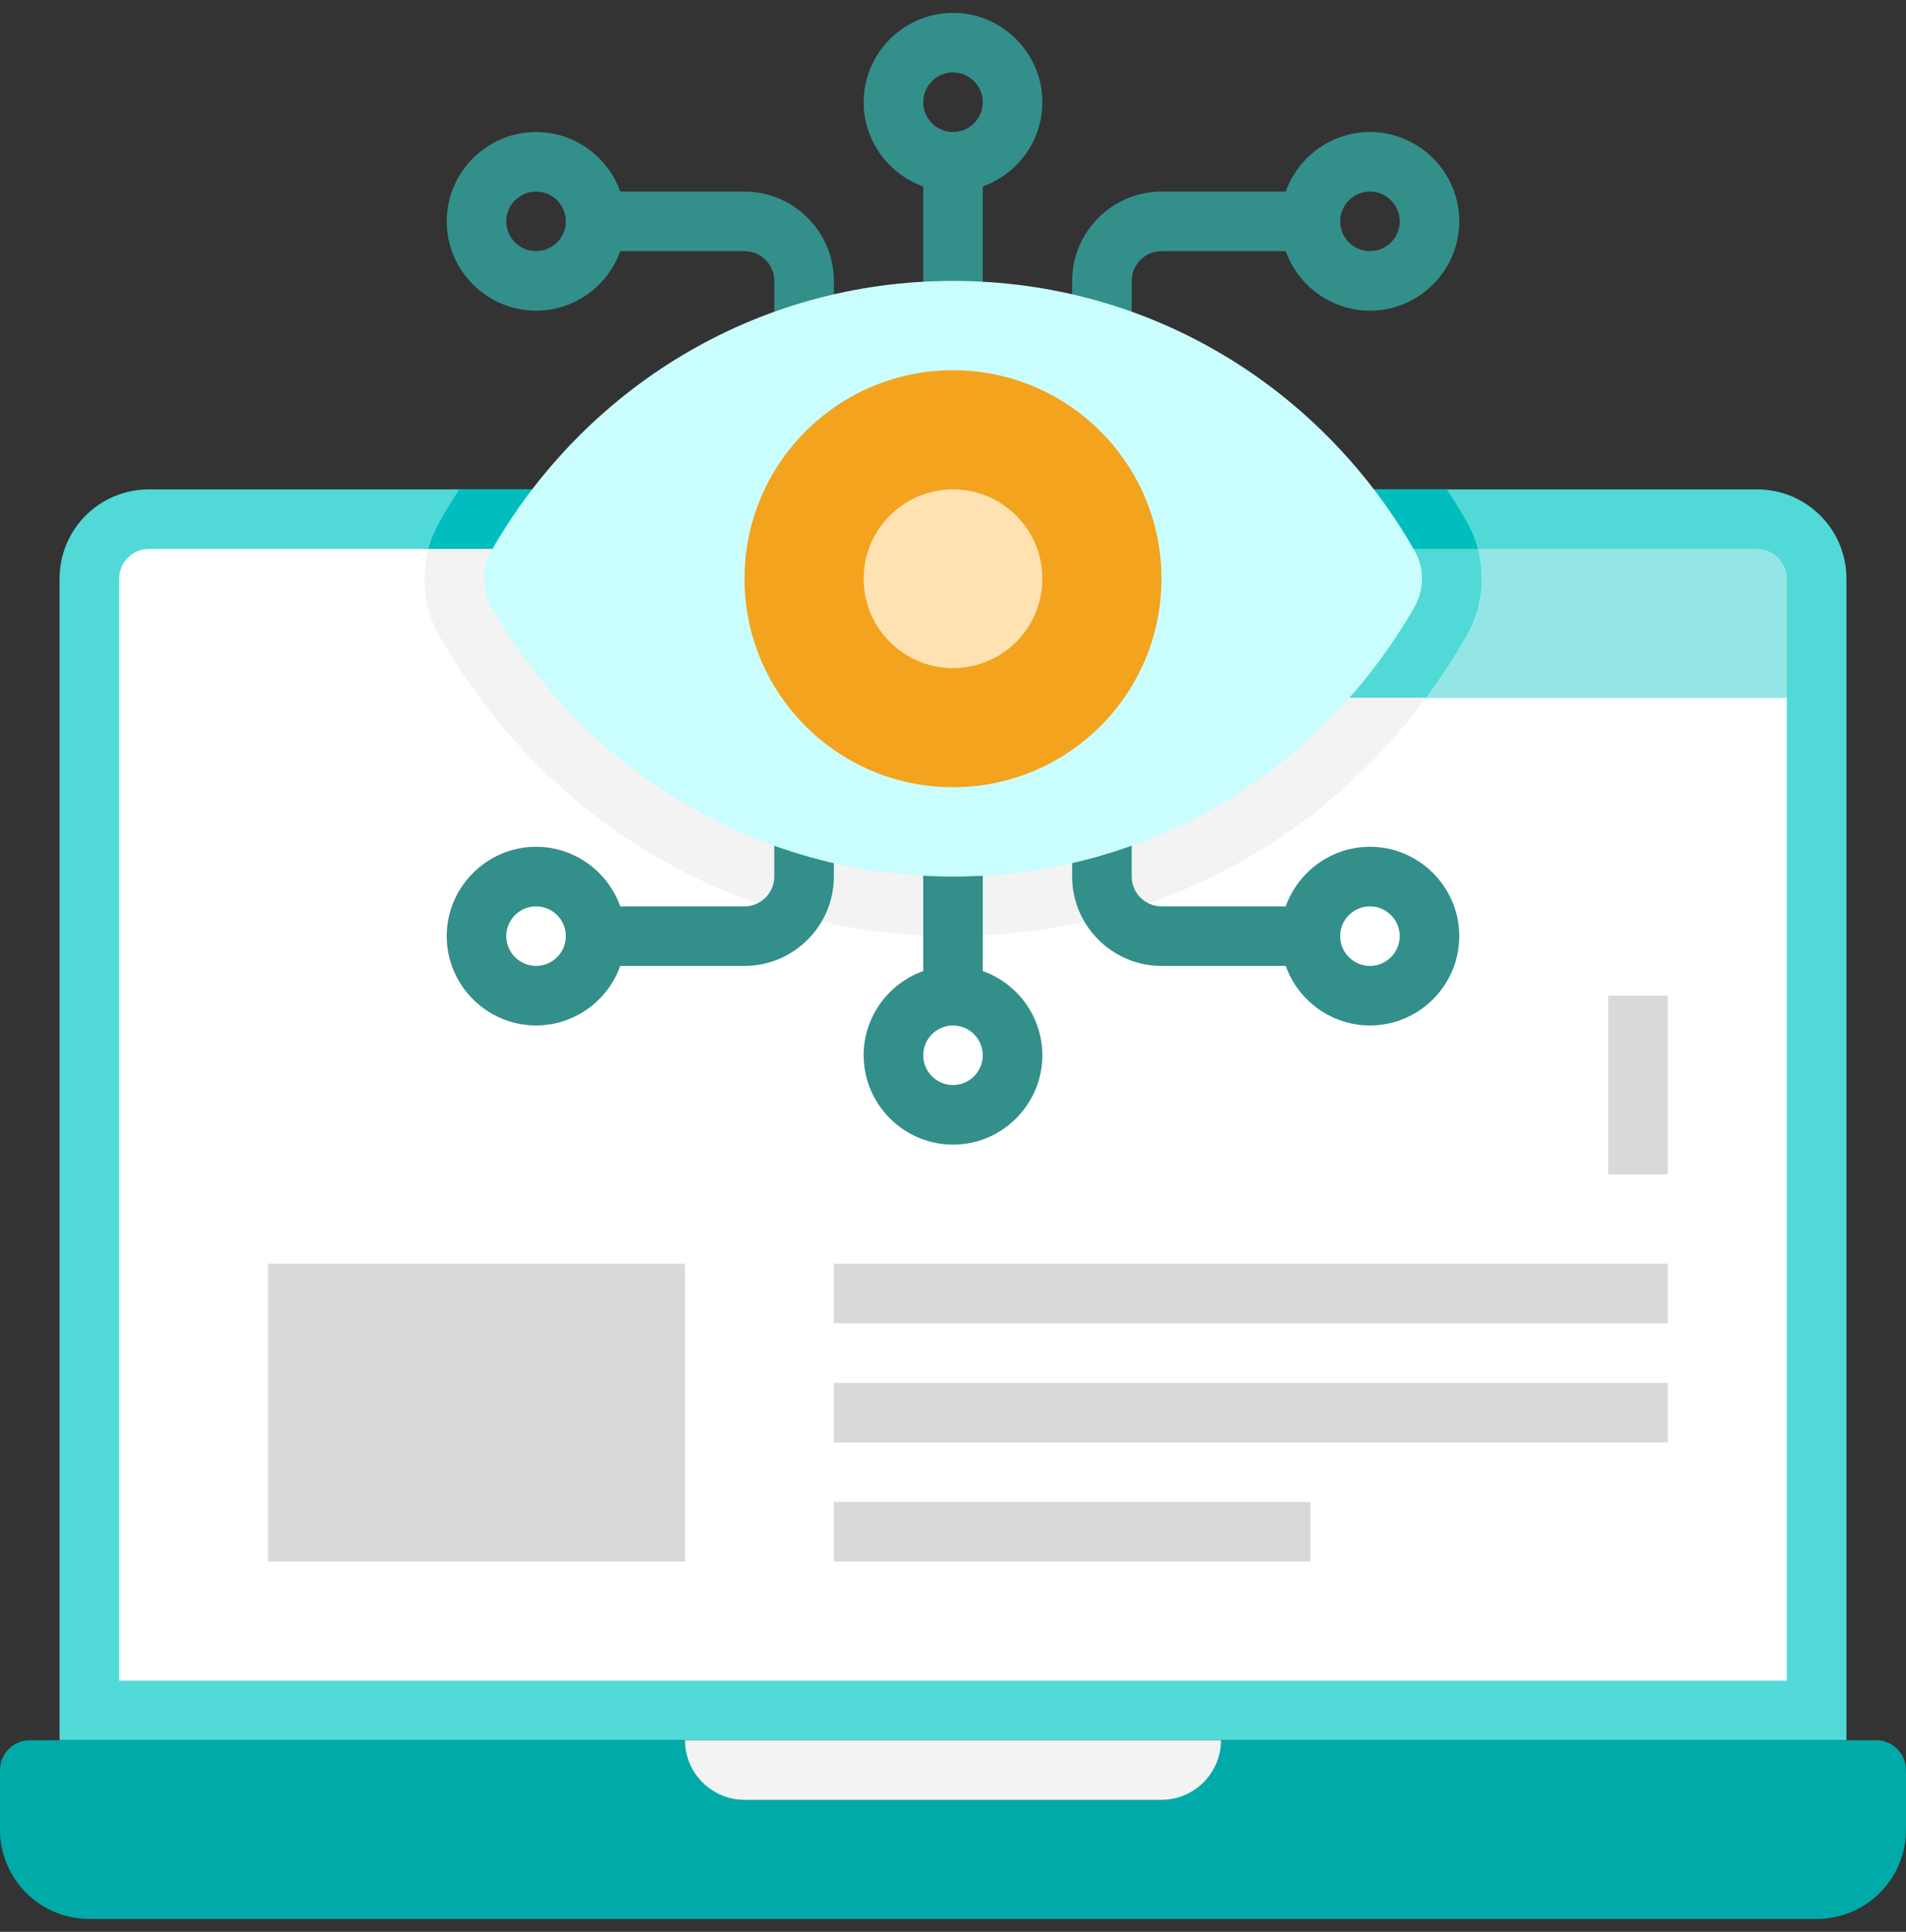 <svg width="74" height="75" viewBox="0 0 74 75" fill="none" xmlns="http://www.w3.org/2000/svg">
<rect x="0" y="0" width="74" height="75" fill="#333333" stroke="none"/>
<g clip-path="url(#clip0_3114_19739)">
<path d="M71.688 22.469V67.562H2.312V22.469C2.312 20.549 3.862 19 5.781 19H68.219C70.138 19 71.688 20.549 71.688 22.469Z" fill="#50D9D7"/>
<path d="M1.156 67.562H72.844C73.48 67.562 74 68.083 74 68.719V71.031C74 72.951 72.451 74.5 70.531 74.5H3.469C1.549 74.5 0 72.951 0 71.031V68.719C0 68.083 0.52 67.562 1.156 67.562Z" fill="#00AAA8"/>
<path d="M69.375 22.469V27.094H23.125L19.321 22.342L18.5 21.312H68.219C68.855 21.312 69.375 21.833 69.375 22.469Z" fill="#93E6E5"/>
<path d="M69.375 27.094V65.25H4.625V22.469C4.625 21.833 5.145 21.312 5.781 21.312H22.061C23.46 21.312 24.79 21.948 25.669 23.047L27.519 25.359C28.398 26.458 29.727 27.094 31.126 27.094H69.375Z" fill="white"/>
<path d="M64.75 49.062H32.375V51.375H64.75V49.062Z" fill="#D9D9D9"/>
<path d="M64.75 53.688H32.375V56H64.75V53.688Z" fill="#D9D9D9"/>
<path d="M50.875 58.312H32.375V60.625H50.875V58.312Z" fill="#D9D9D9"/>
<path d="M26.594 67.562H47.406C47.406 68.834 46.366 69.875 45.094 69.875H28.906C27.634 69.875 26.594 68.834 26.594 67.562Z" fill="#F3F3F3"/>
<path d="M37 17.844C36.364 17.844 35.844 17.323 35.844 16.688V6.281C35.844 5.645 36.364 5.125 37 5.125C37.636 5.125 38.156 5.645 38.156 6.281V16.688C38.156 17.323 37.636 17.844 37 17.844Z" fill="#338F8A"/>
<path d="M40.469 3.969C40.469 5.877 38.908 7.438 37 7.438C35.092 7.438 33.531 5.877 33.531 3.969C33.531 2.061 35.092 0.5 37 0.5C38.908 0.5 40.469 2.061 40.469 3.969ZM38.156 3.969C38.156 3.333 37.636 2.812 37 2.812C36.364 2.812 35.844 3.333 35.844 3.969C35.844 4.605 36.364 5.125 37 5.125C37.636 5.125 38.156 4.605 38.156 3.969Z" fill="#338F8A"/>
<path d="M24.281 8.594C24.281 10.502 22.72 12.062 20.812 12.062C18.905 12.062 17.344 10.502 17.344 8.594C17.344 6.686 18.905 5.125 20.812 5.125C22.72 5.125 24.281 6.686 24.281 8.594ZM21.969 8.594C21.969 7.958 21.448 7.438 20.812 7.438C20.177 7.438 19.656 7.958 19.656 8.594C19.656 9.23 20.177 9.75 20.812 9.75C21.448 9.75 21.969 9.23 21.969 8.594Z" fill="#338F8A"/>
<path d="M31.219 19C30.583 19 30.062 18.48 30.062 17.844V10.906C30.062 10.27 29.542 9.75 28.906 9.75H23.125C22.489 9.75 21.969 9.23 21.969 8.594C21.969 7.958 22.489 7.438 23.125 7.438H28.906C30.814 7.438 32.375 8.998 32.375 10.906V17.844C32.375 18.48 31.855 19 31.219 19Z" fill="#338F8A"/>
<path d="M53.188 5.125C55.095 5.125 56.656 6.686 56.656 8.594C56.656 10.502 55.095 12.062 53.188 12.062C51.28 12.062 49.719 10.502 49.719 8.594C49.719 6.686 51.28 5.125 53.188 5.125ZM53.188 9.75C53.823 9.75 54.344 9.23 54.344 8.594C54.344 7.958 53.823 7.438 53.188 7.438C52.552 7.438 52.031 7.958 52.031 8.594C52.031 9.23 52.552 9.75 53.188 9.75Z" fill="#338F8A"/>
<path d="M42.781 19C42.145 19 41.625 18.48 41.625 17.844V10.906C41.625 8.998 43.186 7.438 45.094 7.438H50.875C51.511 7.438 52.031 7.958 52.031 8.594C52.031 9.23 51.511 9.75 50.875 9.75H45.094C44.458 9.75 43.938 10.27 43.938 10.906V17.844C43.938 18.48 43.417 19 42.781 19Z" fill="#338F8A"/>
<path d="M57.373 21.312H16.627C16.731 20.942 16.881 20.584 17.078 20.237C17.321 19.809 17.575 19.405 17.829 19H56.171C56.437 19.405 56.691 19.809 56.934 20.237C57.13 20.573 57.281 20.942 57.373 21.312Z" fill="#00BEBD"/>
<path d="M56.922 24.7C56.448 25.533 55.928 26.331 55.361 27.094H31.127C29.727 27.094 28.398 26.458 27.519 25.359L25.669 23.047C24.79 21.948 23.461 21.312 22.061 21.312H57.373C57.674 22.446 57.524 23.671 56.922 24.7Z" fill="#50D9D7"/>
<path d="M55.362 27.094C51.049 32.933 44.366 36.344 37 36.344C28.675 36.344 21.229 31.996 17.067 24.7C16.477 23.671 16.327 22.446 16.627 21.312H22.062C23.461 21.312 24.79 21.948 25.669 23.047L27.519 25.359C28.398 26.458 29.728 27.094 31.127 27.094H55.362Z" fill="#F3F3F3"/>
<path d="M37 39.812C36.364 39.812 35.844 39.292 35.844 38.656V28.25C35.844 27.614 36.364 27.094 37 27.094C37.636 27.094 38.156 27.614 38.156 28.25V38.656C38.156 39.292 37.636 39.812 37 39.812Z" fill="#338F8A"/>
<path d="M37 44.438C35.092 44.438 33.531 42.877 33.531 40.969C33.531 39.061 35.092 37.5 37 37.5C38.908 37.5 40.469 39.061 40.469 40.969C40.469 42.877 38.908 44.438 37 44.438ZM37 39.812C36.364 39.812 35.844 40.333 35.844 40.969C35.844 41.605 36.364 42.125 37 42.125C37.636 42.125 38.156 41.605 38.156 40.969C38.156 40.333 37.636 39.812 37 39.812Z" fill="#338F8A"/>
<path d="M20.812 39.812C18.905 39.812 17.344 38.252 17.344 36.344C17.344 34.436 18.905 32.875 20.812 32.875C22.72 32.875 24.281 34.436 24.281 36.344C24.281 38.252 22.72 39.812 20.812 39.812ZM20.812 35.188C20.177 35.188 19.656 35.708 19.656 36.344C19.656 36.98 20.177 37.5 20.812 37.5C21.448 37.5 21.969 36.98 21.969 36.344C21.969 35.708 21.448 35.188 20.812 35.188Z" fill="#338F8A"/>
<path d="M28.906 37.5H23.125C22.489 37.5 21.969 36.98 21.969 36.344C21.969 35.708 22.489 35.188 23.125 35.188H28.906C29.542 35.188 30.062 34.667 30.062 34.031V27.094C30.062 26.458 30.583 25.938 31.219 25.938C31.855 25.938 32.375 26.458 32.375 27.094V34.031C32.375 35.939 30.814 37.5 28.906 37.5Z" fill="#338F8A"/>
<path d="M49.719 36.344C49.719 34.436 51.28 32.875 53.188 32.875C55.095 32.875 56.656 34.436 56.656 36.344C56.656 38.252 55.095 39.812 53.188 39.812C51.28 39.812 49.719 38.252 49.719 36.344ZM52.031 36.344C52.031 36.98 52.552 37.5 53.188 37.5C53.823 37.5 54.344 36.98 54.344 36.344C54.344 35.708 53.823 35.188 53.188 35.188C52.552 35.188 52.031 35.708 52.031 36.344Z" fill="#338F8A"/>
<path d="M50.875 37.5H45.094C43.186 37.5 41.625 35.939 41.625 34.031V27.094C41.625 26.458 42.145 25.938 42.781 25.938C43.417 25.938 43.938 26.458 43.938 27.094V34.031C43.938 34.667 44.458 35.188 45.094 35.188H50.875C51.511 35.188 52.031 35.708 52.031 36.344C52.031 36.98 51.511 37.5 50.875 37.5Z" fill="#338F8A"/>
<path d="M26.594 49.062H10.406V60.625H26.594V49.062Z" fill="#D9D9D9"/>
<path d="M64.75 38.656H62.438V45.594H64.75V38.656Z" fill="#D9D9D9"/>
<path d="M54.922 21.382C55.303 22.052 55.303 22.885 54.922 23.556C51.349 29.811 44.724 34.031 37 34.031C29.276 34.031 22.651 29.823 19.078 23.556C18.697 22.885 18.697 22.052 19.078 21.382C22.651 15.127 29.276 10.906 37 10.906C44.724 10.906 51.349 15.115 54.922 21.382Z" fill="#CAFDFD"/>
<path d="M37 30.562C41.47 30.562 45.094 26.939 45.094 22.469C45.094 17.999 41.47 14.375 37 14.375C32.53 14.375 28.906 17.999 28.906 22.469C28.906 26.939 32.53 30.562 37 30.562Z" fill="#F3A31D"/>
<path d="M37 25.938C38.916 25.938 40.469 24.384 40.469 22.469C40.469 20.553 38.916 19 37 19C35.084 19 33.531 20.553 33.531 22.469C33.531 24.384 35.084 25.938 37 25.938Z" fill="#FFE2B2"/>
</g>
<defs>
<clipPath id="clip0_3114_19739">
<rect width="74" height="74" fill="white" transform="translate(0 0.5)"/>
</clipPath>
</defs>
</svg>
